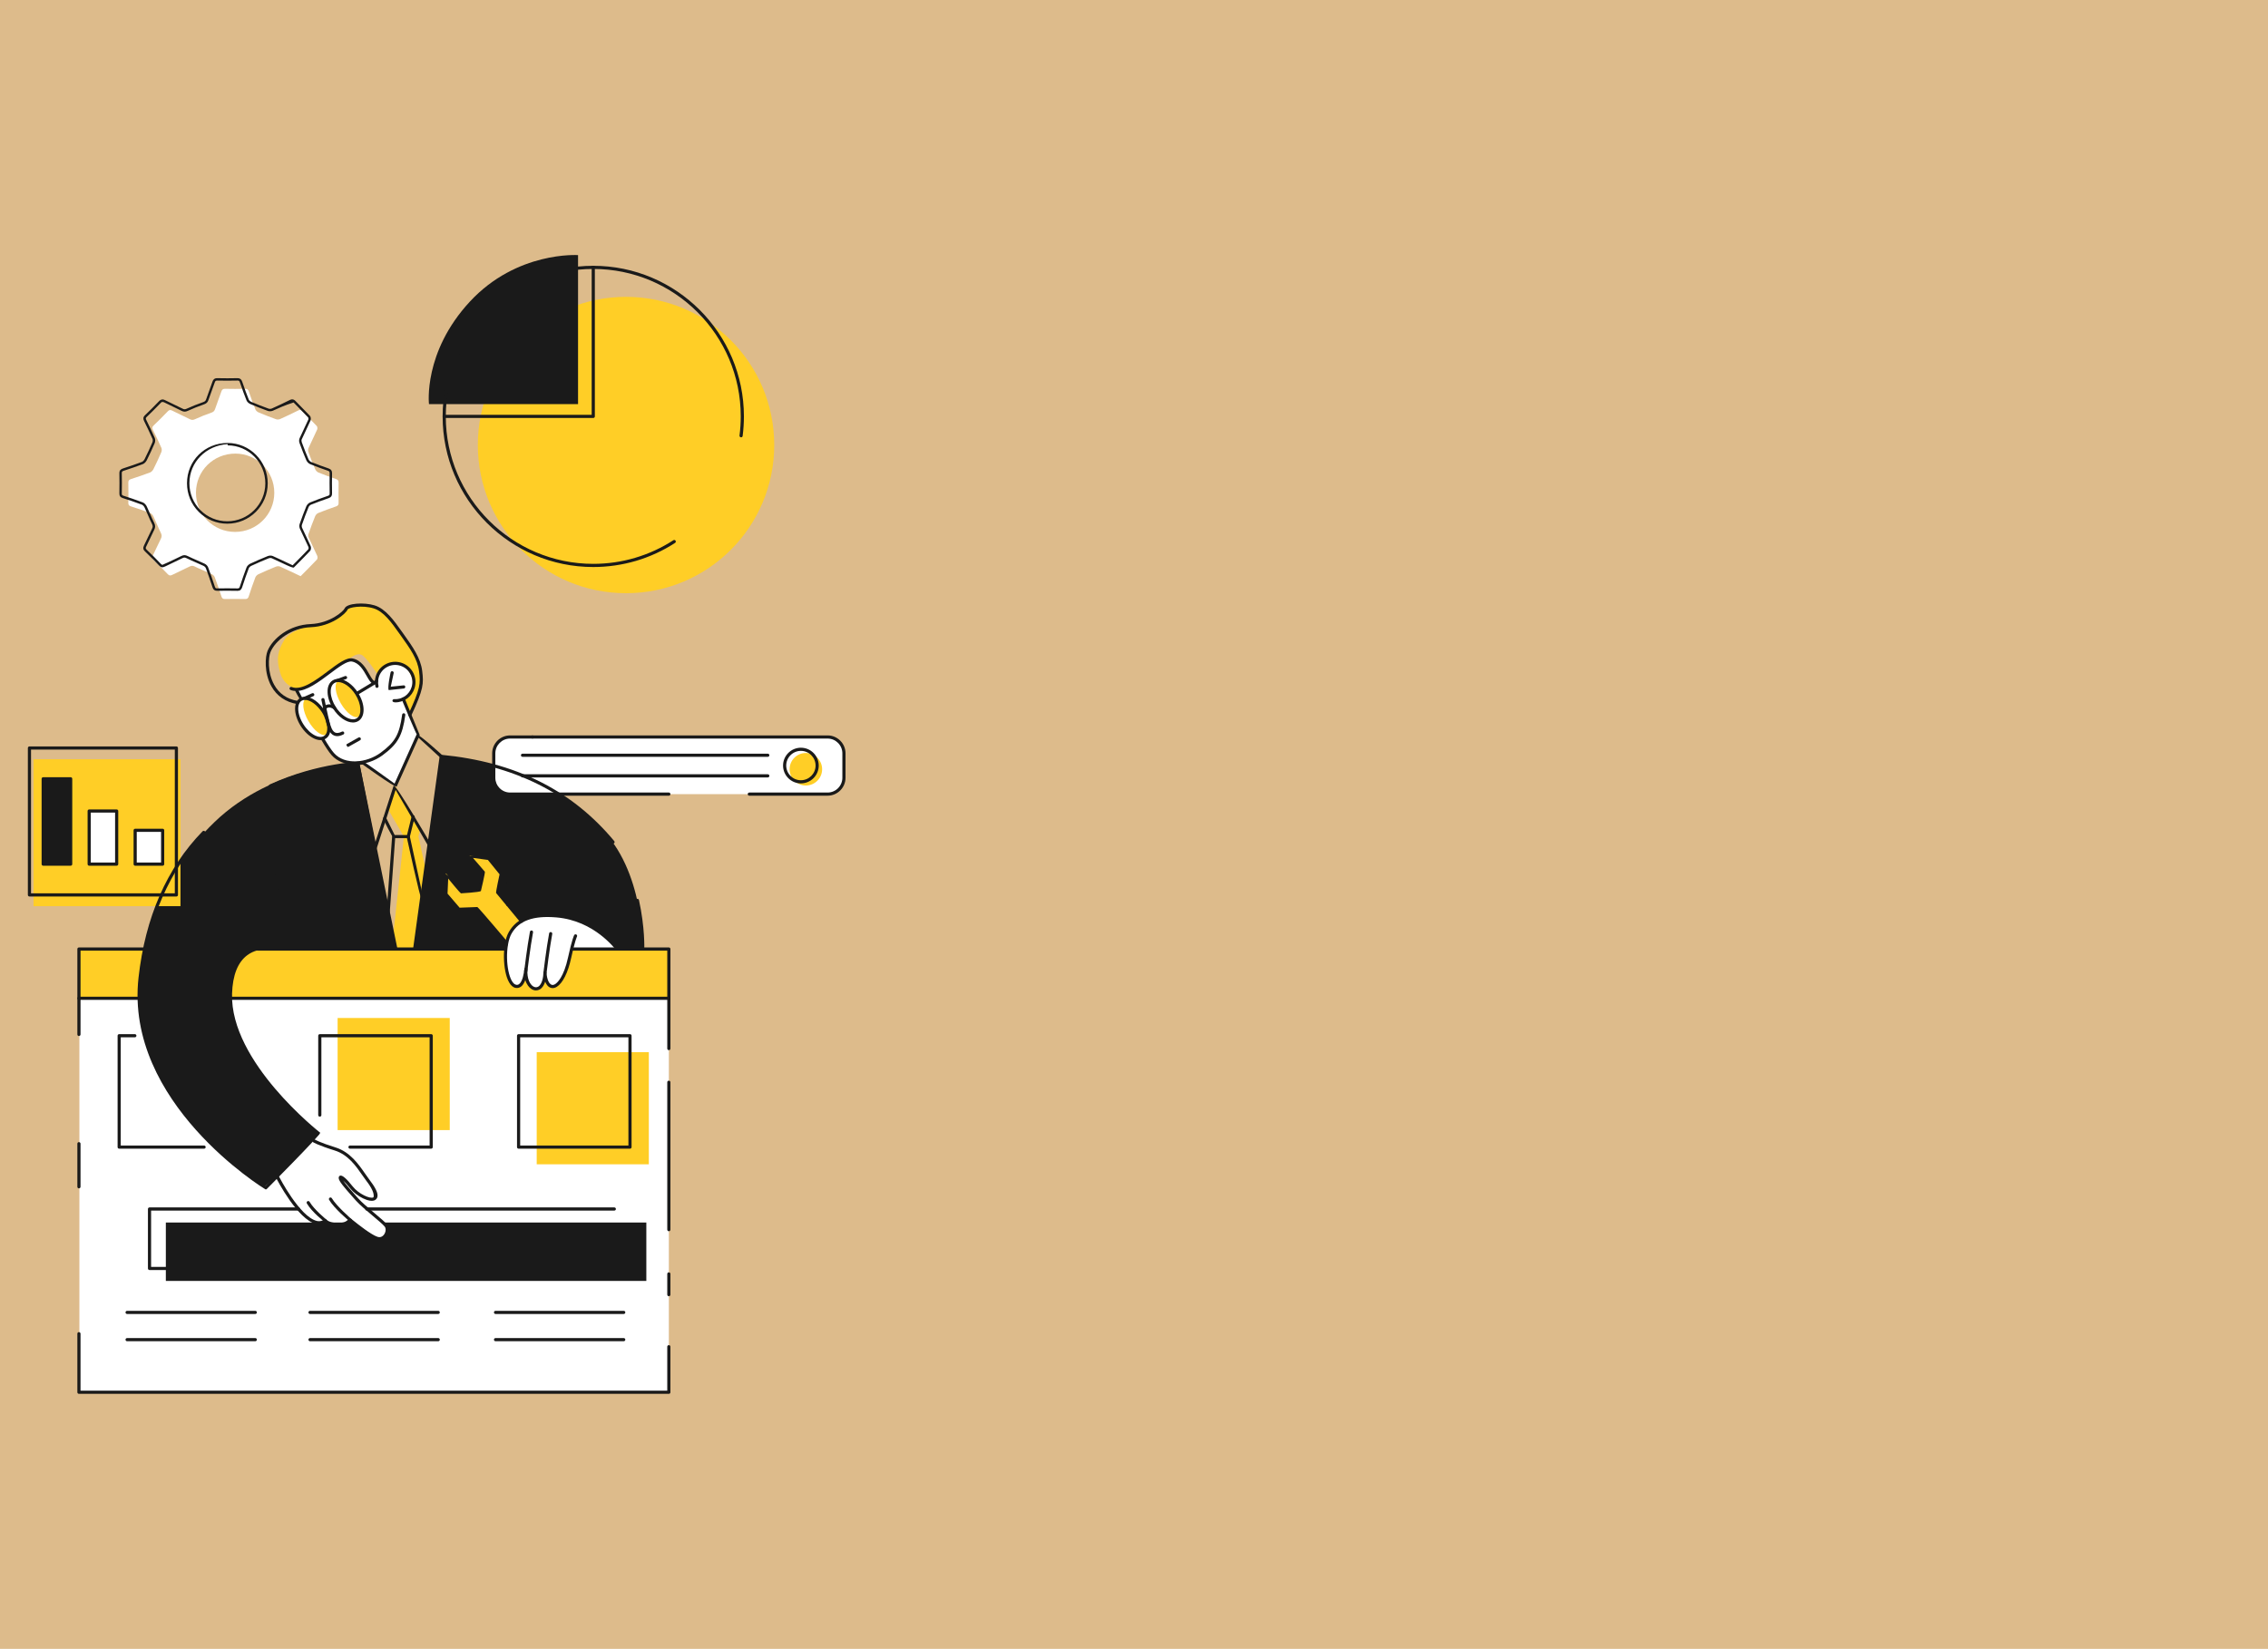 <?xml version="1.0" encoding="utf-8"?>
<!-- Generator: Adobe Illustrator 16.0.0, SVG Export Plug-In . SVG Version: 6.00 Build 0)  -->
<!DOCTYPE svg PUBLIC "-//W3C//DTD SVG 1.1//EN" "http://www.w3.org/Graphics/SVG/1.1/DTD/svg11.dtd">
<svg version="1.1" id="Calque_1" xmlns="http://www.w3.org/2000/svg" xmlns:xlink="http://www.w3.org/1999/xlink" x="0px" y="0px"
	 width="700px" height="509px" viewBox="0 0 700 509" enable-background="new 0 0 700 509" xml:space="preserve">
<rect x="-59.609" y="-43.208" fill="#DDBB8B" width="820.219" height="596.417"/>
<g>
	<rect x="24.504" y="307.628" fill="#FFFFFF" width="181.93" height="122.16"/>
	<rect x="51.186" y="377.386" fill="#1A1A1A" width="148.299" height="18.03"/>
	<rect x="24.366" y="292.962" fill="#FFCE26" width="182.067" height="15.202"/>
	<path fill="#FFCE26" d="M238.961,137.38c0,25.262-20.479,45.74-45.744,45.74c-25.261,0-45.741-20.478-45.741-45.74
		c0-25.264,20.48-45.745,45.741-45.745C218.481,91.635,238.961,112.116,238.961,137.38z"/>
	<path fill="#FFFFFF" d="M91.379,212.827l10.115,18.352c0,0,3.102,5.457,9.4,4.273l1.24-0.197l9.845,7.385l7.051-15.43
		l-4.569-11.444c0,0,4.727-2.193,2.965-7.124c-1.761-4.928-6.761-4.161-8.084-3.225c-1.327,0.937-2.828,2.146-3.14,5.134h-1.081
		c0,0-2.242-3.708-3.182-4.693c-0.939-0.985-2.775-2.536-4.048-2.114c-1.271,0.421-6.797,4.317-8.719,5.673
		C97.253,210.771,93.188,213.354,91.379,212.827z"/>
	<path fill="#FFFFFF" d="M96.445,352.174l-10.762,11.254c0,0,4.29,6.589,6.999,9.782c2.706,3.196,3.801,4.026,6.347,3.613
		c2.545-0.417,9.15-0.108,9.15-0.108l8.157,5.544c0,0,1.846,0.211,2.817-1.253c0.974-1.464,0.121-2.558-0.412-3.077
		c-0.535-0.521-9.035-7.877-9.035-7.877l-4.576-5.929c-0.107-0.598,1.777,0.602,1.777,0.602s3.164,4.736,6.371,5.202
		c3.205,0.466,2.843-1.363,2.44-2.168c-0.402-0.802-4.158-6.692-6.863-9.569c-2.707-2.882-5.409-3.501-5.409-3.501L96.445,352.174z"
		/>
	<path fill="#1A1A1A" d="M110.895,235.452c0,0-26.236,0.553-44.643,18.276c-18.404,17.727-21.103,36.677-23.013,48.127
		c-1.912,11.452,2.592,26.29,8.533,34.692c5.947,8.398,14.2,19.555,29.69,29.809c0.535,0.336,17.079-16.293,17.079-16.293
		s-16.364-13.429-21.699-24.305c-5.335-10.874-6.177-13.713-5.548-22.127c0.634-8.411,6.622-11.592,10.724-11.132l4.104,0.364
		h112.243c0,0,0.579-24.354-13.298-37.495c-13.877-13.148-28.801-20.521-48.888-21.879l-8.185,59.375h-5.836L110.895,235.452z"/>
	<path fill="#FFCE26" d="M102.066,207.231c4.259-3.346,3.69-3.152,4.929-3.559c1.241-0.409,3.355-2.688,5.09-1.212
		c1.733,1.477,4.62,5.995,4.62,5.995s0.587-1.701,2.637-3.04c2.05-1.34,4.174-1.414,6.029,0.674
		c1.859,2.086,2.736,5.548,1.658,6.938c-1.081,1.395-2.427,2.948-2.427,2.948l1.753,4.529c0,0,3.905-6.886,3.433-12.241
		c-0.29-3.281-1.038-5.755-5.835-12.311c-4.799-6.554-6.392-8.121-8.914-8.792s-6.442-0.496-7.336,0.169
		c-0.892,0.668-1.439,1.804-3.986,3.423c-2.442,1.552-2.862,1.972-5.988,2.167c-3.126,0.191-8.507,1.963-10.138,4.865
		c-1.633,2.901-2.589,5.398-0.983,10.316c1.185,3.627,4.953,4.722,4.953,4.722S96.597,211.531,102.066,207.231z"/>
	<path fill="#1A1A1A" d="M132.403,124.756h46.007V78.75c0,0-18.889-1.284-33.387,14.354
		C130.528,108.742,132.403,124.756,132.403,124.756z"/>
	<path fill="#FFFFFF" d="M255.481,245.142h-97.706c-2.747,0-4.995-2.247-4.995-4.993v-7.651c0-2.747,2.248-4.995,4.995-4.995h97.706
		c2.749,0,4.995,2.249,4.995,4.995v7.651C260.477,242.896,258.23,245.142,255.481,245.142z"/>
	<path fill="#FFFFFF" d="M190.103,292.621c0,0-6.285-8.243-15.283-9.462c-8.997-1.219-13.716,0.229-15.874,2.807
		c-2.162,2.584-2.9,5.064-2.868,11.112c0.029,6.043,2.13,7.171,3.141,7.396c1.014,0.229,2.709-0.732,2.822-3.388
		c0,0,1.238,4.1,3.329,4.166c2.09,0.071,2.833-4.504,2.833-4.504s0.669,3.673,2.307,3.785c1.639,0.112,3.618-2.711,4.236-5.649
		c0.622-2.938,1.699-6.021,1.699-6.021L190.103,292.621z"/>
	<path fill="#FFCE26" d="M160.968,284.378l-7.52-9.242l1.115-5.558l-3.876-4.689l-5.76-0.726l4.183,4.978l-1.265,5.837l-5.597,0.314
		l-4.613-5.714v6.346l4.062,4.732l5.52-0.394l9.01,10.748c0,0,0.376-2.547,1.716-4.281
		C159.283,284.993,160.968,284.378,160.968,284.378z"/>
	<rect x="165.649" y="324.804" fill="#FFCE26" width="34.607" height="34.61"/>
	<rect x="104.203" y="314.249" fill="#FFCE26" width="34.609" height="34.607"/>
	
		<ellipse transform="matrix(0.866 -0.5 0.5 0.866 -97.996 78.039)" fill="#FFFFFF" cx="96.599" cy="221.851" rx="3.916" ry="7.026"/>
	<path fill="#FFCE26" d="M99.963,219.848c1.758,3.042,2.115,6.128,0.797,6.889c-1.317,0.76-3.811-1.092-5.566-4.138
		c-1.76-3.042-2.116-6.127-0.799-6.888S98.205,216.802,99.963,219.848z"/>
	<path fill="#FFCE26" d="M109.944,214.343c1.758,3.045,2.115,6.131,0.799,6.89c-1.317,0.762-3.811-1.09-5.57-4.136
		c-1.756-3.045-2.113-6.127-0.796-6.888C105.694,209.446,108.188,211.299,109.944,214.343z"/>
	<circle fill="#FFCE26" cx="248.724" cy="237.463" r="5.019"/>
	<polygon fill="#FFCE26" points="121.979,242.639 119.705,249.667 124.665,258.269 121.348,288.899 122.16,292.863 127.996,292.863 
		131.482,268.925 129.159,258.269 129.835,255.55 	"/>
	<g>
		<g>
			<path fill="#1A1A1A" d="M190.283,293.352c-0.465-0.3-6.704-9.146-18.579-10.152c-7.113-0.596-11.515,0.982-13.816,4.993
				c-0.474,0.824-0.85,1.989-1.091,3.371c-0.044,0.265-0.29,0.436-0.563,0.398c-0.265-0.048-0.442-0.301-0.397-0.565
				c0.263-1.515,0.669-2.757,1.206-3.689c2.515-4.378,7.2-6.117,14.743-5.48c12.348,1.045,18.833,10.266,18.898,10.362
				c0.151,0.221,0.098,0.524-0.127,0.678C190.475,293.324,190.377,293.352,190.283,293.352z"/>
		</g>
		<g>
			<path fill="#1A1A1A" d="M165.435,305.743c-0.468,0-0.943-0.145-1.39-0.423c-0.752-0.473-1.501-1.398-1.918-2.797
				c-0.288,0.804-0.699,1.557-1.276,2.011c-0.508,0.396-1.087,0.537-1.721,0.421c-3.171-0.585-4.168-8.504-3.294-13.559
				c0.045-0.263,0.28-0.439,0.565-0.396c0.263,0.045,0.442,0.298,0.396,0.563c-0.938,5.421,0.398,12.044,2.511,12.432
				c0.356,0.067,0.659-0.006,0.94-0.23c1.05-0.819,1.464-3.35,1.558-4.475c0.034-0.466,0.279-0.684,0.534-0.647
				c0.268,0.018,0.47,0.248,0.454,0.514c-0.201,3.033,0.82,4.74,1.769,5.336c0.529,0.33,1.08,0.361,1.558,0.083
				c1.308-0.764,1.594-3.331,1.594-4.255c0-0.268,0.213-0.482,0.48-0.488c0.272,0,0.486,0.21,0.496,0.472
				c0.031,0.928,0.394,3.402,1.686,3.722c0.269,0.067,0.611-0.016,0.976-0.241c0.592-0.37,2.637-2.06,3.976-8.243
				c1.194-5.52,1.855-6.818,1.884-6.869c0.125-0.239,0.422-0.329,0.66-0.204c0.235,0.122,0.33,0.417,0.207,0.655
				c-0.008,0.009-0.647,1.313-1.797,6.625c-0.974,4.492-2.581,7.725-4.416,8.864c-0.592,0.369-1.188,0.497-1.727,0.36
				c-0.943-0.234-1.519-1.046-1.873-1.929c-0.295,0.938-0.798,1.874-1.652,2.372C166.241,305.634,165.841,305.743,165.435,305.743z"
				/>
		</g>
		<g>
			<path fill="#1A1A1A" d="M168.202,300.806c-0.325-0.035-0.517-0.274-0.485-0.543c0.009-0.077,0.903-7.511,1.766-12.141
				c0.05-0.264,0.296-0.441,0.569-0.391c0.267,0.05,0.44,0.304,0.392,0.569c-0.855,4.599-1.748,12.003-1.756,12.076
				C168.656,300.626,168.446,300.806,168.202,300.806z"/>
		</g>
		<g>
			<path fill="#1A1A1A" d="M162.276,300.312c-0.325-0.037-0.516-0.277-0.484-0.546c0.009-0.075,0.903-7.513,1.766-12.139
				c0.048-0.266,0.311-0.441,0.569-0.391c0.265,0.048,0.44,0.304,0.389,0.569c-0.854,4.596-1.746,12.002-1.754,12.076
				C162.73,300.13,162.52,300.312,162.276,300.312z"/>
		</g>
	</g>
	<g>
		<path fill="#1A1A1A" d="M98.93,228.47c-0.622,0-1.288-0.161-1.98-0.484c-1.495-0.693-2.998-2.098-4.121-3.854
			c-1.121-1.759-1.762-3.721-1.756-5.381c0.002-0.947,0.209-1.745,0.609-2.366c0.225-0.355,0.516-0.646,0.859-0.865
			c0.459-0.295,0.994-0.446,1.592-0.446c2.021,0,4.415,1.703,6.097,4.336c1.054,1.653,1.395,3.289,1.695,4.732
			c0.047,0.23,0.041,1.148,0.041,1.148c-0.083,1.282-0.557,2.171-1.443,2.738C100.059,228.322,99.523,228.47,98.93,228.47z
			 M94.133,216.051c-0.407,0-0.767,0.098-1.067,0.29c-0.224,0.144-0.412,0.334-0.562,0.569c-0.297,0.461-0.452,1.097-0.456,1.845
			c-0.006,1.48,0.579,3.247,1.606,4.852c1.023,1.604,2.373,2.876,3.707,3.495c1.037,0.479,1.975,0.521,2.637,0.103
			c0.616-0.392,0.931-1.013,0.994-1.955l0.013-0.787c-0.333-1.547-0.641-3.024-1.599-4.524
			C97.923,217.614,95.804,216.051,94.133,216.051z"/>
	</g>
	<g>
		<path fill="#1A1A1A" d="M108.938,223.029c-2.068,0-4.476-1.678-6.132-4.277c-1.043-1.631-1.649-3.414-1.706-5.015
			c-0.063-1.7,0.492-3.009,1.564-3.691c0.492-0.316,1.064-0.477,1.702-0.477c2.066,0,4.474,1.679,6.133,4.276
			c2.237,3.509,2.301,7.334,0.145,8.71C110.147,222.87,109.575,223.029,108.938,223.029z M104.366,210.547
			c-0.446,0-0.844,0.105-1.178,0.319c-0.769,0.489-1.163,1.497-1.113,2.833c0.054,1.432,0.604,3.039,1.555,4.531
			c1.458,2.286,3.593,3.824,5.308,3.824c0.45,0,0.846-0.109,1.181-0.323c1.639-1.045,1.438-4.416-0.442-7.362
			C108.216,212.082,106.081,210.547,104.366,210.547z"/>
	</g>
	<g>
		<path fill="#1A1A1A" d="M100.164,220.741c-0.693-0.999-0.822-2.305,0.167-2.941c1.527-0.99,3.121,0.257,3.191,0.31
			c0.209,0.167,0.245,0.473,0.08,0.684c-0.17,0.208-0.475,0.247-0.689,0.081c-0.045-0.034-1.123-0.859-2.052-0.256
			c-0.594,0.38-0.241,1.464-0.237,1.475c0.088,0.255-0.047,0.533-0.3,0.622C100.27,220.733,100.216,220.741,100.164,220.741z"/>
	</g>
	<g>
		<path fill="#1A1A1A" d="M110.088,214.595c-0.56-0.467-0.484-0.768-0.251-0.905l5.909-3.559c0.229-0.134,0.533-0.063,0.671,0.17
			c0.139,0.229,0.063,0.529-0.168,0.668l-5.912,3.559C110.259,214.573,110.174,214.595,110.088,214.595z"/>
	</g>
	<g>
		<path fill="#1A1A1A" d="M104.08,227.244c-0.366,0-0.707-0.07-1.021-0.211c-1.405-0.626-1.895-2.43-2.25-3.747
			c-0.518-1.906-1.567-6.996-1.612-7.21c-0.056-0.266,0.116-0.522,0.379-0.579c0.267-0.058,0.523,0.119,0.577,0.38
			c0.012,0.054,1.085,5.277,1.585,7.106c0.317,1.175,0.738,2.719,1.72,3.158c0.523,0.238,1.229,0.137,2.082-0.291
			c0.239-0.122,0.535-0.026,0.655,0.218c0.121,0.239,0.023,0.533-0.218,0.653C105.288,227.067,104.653,227.244,104.08,227.244z"/>
	</g>
	<g>
		<path fill="#1A1A1A" d="M156.011,293.451H79.427c-0.271,0-0.488-0.221-0.488-0.489s0.217-0.489,0.488-0.489h76.584
			c0.271,0,0.487,0.221,0.487,0.489S156.281,293.451,156.011,293.451z"/>
	</g>
	<g>
		<path fill="#1A1A1A" d="M24.366,319.814c-0.271,0-0.487-0.219-0.487-0.489v-26.363c0-0.269,0.217-0.489,0.487-0.489h20.262
			c0.27,0,0.489,0.221,0.489,0.489s-0.22,0.489-0.489,0.489H24.854v25.874C24.854,319.596,24.635,319.814,24.366,319.814z"/>
	</g>
	<g>
		<path fill="#1A1A1A" d="M24.366,366.845c-0.271,0-0.487-0.22-0.487-0.489v-13.301c0-0.27,0.217-0.487,0.487-0.487
			c0.269,0,0.487,0.218,0.487,0.487v13.301C24.854,366.625,24.635,366.845,24.366,366.845z"/>
	</g>
	<g>
		<path fill="#1A1A1A" d="M206.434,430.276H24.366c-0.271,0-0.487-0.22-0.487-0.488v-18.077c0-0.271,0.217-0.49,0.487-0.49
			c0.269,0,0.487,0.22,0.487,0.49v17.588h181.093v-13.572c0-0.27,0.218-0.487,0.487-0.487s0.488,0.218,0.488,0.487v14.062
			C206.922,430.057,206.703,430.276,206.434,430.276z"/>
	</g>
	<g>
		<path fill="#1A1A1A" d="M206.434,400.142c-0.27,0-0.487-0.219-0.487-0.489v-6.4c0-0.271,0.218-0.489,0.487-0.489
			s0.488,0.219,0.488,0.489v6.4C206.922,399.923,206.703,400.142,206.434,400.142z"/>
	</g>
	<g>
		<path fill="#1A1A1A" d="M206.434,380.075c-0.27,0-0.487-0.219-0.487-0.489v-45.499c0-0.27,0.218-0.488,0.487-0.488
			s0.488,0.219,0.488,0.488v45.499C206.922,379.856,206.703,380.075,206.434,380.075z"/>
	</g>
	<g>
		<path fill="#1A1A1A" d="M206.434,324.176c-0.27,0-0.487-0.218-0.487-0.489v-30.235h-29.244c-0.271,0-0.487-0.221-0.487-0.489
			s0.217-0.489,0.487-0.489h29.731c0.27,0,0.488,0.221,0.488,0.489v30.725C206.922,323.958,206.703,324.176,206.434,324.176z"/>
	</g>
	<g>
		<path fill="#1A1A1A" d="M183.109,175.037c-25.637,0-46.497-20.858-46.497-46.495c0-25.637,20.86-46.493,46.497-46.493
			c0.27,0,0.486,0.218,0.486,0.486c0,0.271-0.217,0.489-0.486,0.489c-25.1,0-45.521,20.42-45.521,45.518
			c0,25.1,20.421,45.518,45.521,45.518c8.812,0,17.363-2.521,24.722-7.291c0.226-0.149,0.527-0.084,0.675,0.144
			c0.147,0.226,0.083,0.529-0.145,0.675C200.844,172.461,192.11,175.037,183.109,175.037z"/>
	</g>
	<g>
		<path fill="#1A1A1A" d="M228.731,135.004c-0.329-0.039-0.519-0.283-0.483-0.55c0.253-1.941,0.381-3.929,0.381-5.912
			c0-25.098-20.421-45.518-45.52-45.518c-0.271,0-0.487-0.218-0.487-0.489c0-0.269,0.217-0.486,0.487-0.486
			c25.638,0,46.494,20.856,46.494,46.493c0,2.024-0.129,4.054-0.39,6.037C229.184,134.825,228.973,135.004,228.731,135.004z"/>
	</g>
	<g>
		<path fill="#1A1A1A" d="M183.109,129.031h-46.008c-0.27,0-0.489-0.218-0.489-0.489c0-0.269,0.22-0.486,0.489-0.486h45.521V82.535
			c0-0.269,0.217-0.486,0.487-0.486c0.27,0,0.486,0.218,0.486,0.486v46.007C183.596,128.813,183.379,129.031,183.109,129.031z"/>
	</g>
	<g>
		<path fill="#1A1A1A" d="M206.434,308.653H71.163c-0.268,0-0.485-0.221-0.485-0.489c0-0.27,0.218-0.489,0.485-0.489h135.271
			c0.27,0,0.488,0.22,0.488,0.489C206.922,308.433,206.703,308.653,206.434,308.653z"/>
	</g>
	<g>
		<path fill="#1A1A1A" d="M42.67,308.653H24.366c-0.271,0-0.487-0.221-0.487-0.489c0-0.27,0.217-0.489,0.487-0.489H42.67
			c0.271,0,0.487,0.22,0.487,0.489C43.157,308.433,42.941,308.653,42.67,308.653z"/>
	</g>
	<g>
		<rect x="10.35" y="234.374" fill="#FFCE26" width="45.354" height="45.356"/>
		<rect x="13.329" y="240.107" fill="#1A1A1A" width="8.543" height="26.649"/>
		<rect x="27.495" y="250.306" fill="#FFFFFF" width="8.541" height="16.451"/>
		<rect x="41.515" y="256.116" fill="#FFFFFF" width="8.542" height="10.641"/>
		<g>
			<g>
				<path fill="#1A1A1A" d="M54.443,276.747H9.088c-0.27,0-0.486-0.22-0.486-0.487v-45.354c0-0.269,0.217-0.488,0.486-0.488h45.355
					c0.27,0,0.487,0.219,0.487,0.488v45.354C54.931,276.527,54.713,276.747,54.443,276.747z M9.575,275.771h44.38v-44.376H9.575
					V275.771z"/>
			</g>
			<g>
				<path fill="#1A1A1A" d="M21.813,267.245h-8.484c-0.268,0-0.487-0.22-0.487-0.488v-26.348c0-0.27,0.22-0.488,0.487-0.488h8.484
					c0.271,0,0.488,0.218,0.488,0.488v26.348C22.302,267.025,22.085,267.245,21.813,267.245z M13.817,266.268h7.509v-25.371h-7.509
					V266.268z"/>
			</g>
			<g>
				<path fill="#1A1A1A" d="M36.01,267.245h-8.486c-0.269,0-0.487-0.22-0.487-0.488v-16.396c0-0.271,0.219-0.489,0.487-0.489h8.486
					c0.268,0,0.486,0.219,0.486,0.489v16.396C36.496,267.025,36.277,267.245,36.01,267.245z M28.014,266.268h7.507v-15.42h-7.507
					V266.268z"/>
			</g>
			<g>
				<path fill="#1A1A1A" d="M50.2,267.245h-8.484c-0.269,0-0.485-0.22-0.485-0.488v-10.442c0-0.271,0.217-0.487,0.485-0.487H50.2
					c0.271,0,0.487,0.217,0.487,0.487v10.442C50.688,267.025,50.471,267.245,50.2,267.245z M42.206,266.268h7.507v-9.464h-7.507
					V266.268z"/>
			</g>
		</g>
	</g>
	<g>
		<path fill="#1A1A1A" d="M109.455,235.995c-2.747,0-5.354-0.879-7.119-2.898c-0.815-0.929-1.829-2.441-3.191-4.753
			c-0.137-0.23-0.058-0.531,0.173-0.668c0.229-0.135,0.53-0.063,0.668,0.172c1.312,2.229,2.322,3.734,3.085,4.604
			c3.351,3.834,10.147,3.059,14.39-0.071c4.509-3.322,5.815-5.635,6.661-11.788c0.036-0.266,0.276-0.44,0.549-0.416
			c0.268,0.035,0.452,0.281,0.418,0.55c-0.879,6.404-2.328,8.962-7.047,12.441C115.639,234.94,112.464,235.995,109.455,235.995z"/>
	</g>
	<g>
		<path fill="#1A1A1A" d="M92.892,216.208c-0.434-0.265-1.724-2.798-1.724-2.798c-0.123-0.241-0.026-0.534,0.213-0.657
			c0.245-0.118,0.533-0.025,0.655,0.213l1.29,2.531c0.121,0.243,0.028,0.537-0.213,0.658
			C93.039,216.191,92.965,216.208,92.892,216.208z"/>
	</g>
	<g>
		<path fill="#1A1A1A" d="M126.483,221.194c-0.451-0.16-0.554-0.449-0.442-0.694c3.728-8.015,3.762-9.47,3.296-13.285
			c-0.452-3.742-2.819-7.063-5.324-10.578l-0.746-1.05c-2.488-3.508-4.84-6.82-7.946-7.781c-3.509-1.089-7.759-0.299-8.039,0.374
			c-0.514,1.223-4.91,5.179-11.369,5.437c-6.099,0.244-10.951,4.134-12.428,7.671c-0.646,1.55-0.992,6.25,1.132,10.09
			c1.525,2.759,3.964,4.44,7.249,4.992c0.267,0.044,0.443,0.295,0.399,0.561c-0.045,0.267-0.293,0.453-0.562,0.4
			c-3.541-0.596-6.288-2.489-7.94-5.48c-2.312-4.177-1.907-9.185-1.179-10.938c1.631-3.91,6.717-8.006,13.286-8.27
			c5.948-0.237,10.125-3.917,10.509-4.839c0.681-1.618,6-1.93,9.231-0.933c3.422,1.062,5.981,4.665,8.452,8.151l0.745,1.049
			c2.467,3.461,5.015,7.039,5.499,11.029c0.479,3.942,0.447,5.581-3.381,13.814C126.843,221.092,126.665,221.194,126.483,221.194z"
			/>
	</g>
	<g>
		<path fill="#1A1A1A" d="M91.444,213.313c-0.61,0-1.2-0.099-1.768-0.316c-0.251-0.099-0.378-0.38-0.277-0.633
			c0.095-0.253,0.375-0.376,0.63-0.278c3.074,1.186,7.392-2.047,11.195-4.902c3.053-2.296,5.681-4.284,7.561-3.928
			c2.727,0.5,4.164,3.045,5.219,4.903c0.314,0.56,0.613,1.089,0.891,1.458c0.455,0.607,0.686,0.623,0.708,0.623
			c0.242-0.425,0.523-0.55,0.772-0.457c0.249,0.096,0.376,0.367,0.285,0.62c-0.026,0.07-0.276,0.709-0.915,0.805
			c-0.529,0.071-1.068-0.251-1.632-1.006c-0.314-0.42-0.629-0.975-0.961-1.561c-1.012-1.787-2.266-4.007-4.542-4.428
			c-1.469-0.249-4.052,1.686-6.8,3.75C98.438,210.495,94.684,213.313,91.444,213.313z"/>
	</g>
	<g>
		<path fill="#1A1A1A" d="M129.03,227.42c-0.452-0.301-5.021-11.47-5.021-11.47c-0.104-0.249,0.016-0.535,0.266-0.636
			c0.246-0.102,0.536,0.017,0.636,0.266l4.571,11.168c0.103,0.25-0.018,0.534-0.267,0.637
			C129.154,227.411,129.09,227.42,129.03,227.42z"/>
	</g>
	<g>
		<path fill="#1A1A1A" d="M81.998,367.18c-0.685-0.334-43.541-26.78-39.245-65.38c2.074-18.641,8.729-33.844,19.776-45.191
			c0.188-0.192,0.498-0.197,0.69-0.008c0.191,0.187,0.197,0.497,0.009,0.689c-10.894,11.186-17.457,26.197-19.504,44.619
			c-4.035,36.216,34.256,61.648,38.202,64.161l15.887-15.966c-3.556-2.879-27.776-23.26-27.166-43.37
			c0.182-6.058,1.915-10.328,5.146-12.695c4.361-3.193,9.794-1.712,10.021-1.646c0.26,0.074,0.409,0.343,0.336,0.604
			c-0.071,0.255-0.336,0.409-0.601,0.335c-0.051-0.016-5.218-1.419-9.188,1.499c-2.971,2.18-4.565,6.194-4.742,11.931
			c-0.64,21.096,26.942,42.697,27.223,42.915c0.046,0.729-16.501,17.359-16.501,17.359C82.248,367.13,82.125,367.18,81.998,367.18z"
			/>
	</g>
	<g>
		<path fill="#1A1A1A" d="M83.406,243.122c-0.556-0.531-0.448-0.818-0.203-0.933c15.078-6.914,28.792-7.145,28.93-7.146
			c0.27,0,0.489,0.214,0.491,0.483c0.003,0.269-0.212,0.491-0.483,0.492c-0.133,0.003-13.65,0.236-28.531,7.06
			C83.543,243.107,83.474,243.122,83.406,243.122z"/>
	</g>
	<g>
		<path fill="#1A1A1A" d="M198.366,293.352c-0.289-0.011-0.498-0.238-0.488-0.507c0.004-0.063,0.226-6.462-1.622-14.791
			c-0.058-0.263,0.107-0.524,0.369-0.582c0.27-0.063,0.524,0.108,0.582,0.368c1.876,8.46,1.649,14.978,1.648,15.043
			C198.844,293.145,198.625,293.352,198.366,293.352z"/>
	</g>
	<g>
		<path fill="#1A1A1A" d="M189.208,260.436c-13.281-15.697-30.521-24.296-53.075-26.461c-0.269-0.026-0.464-0.266-0.438-0.533
			c0.026-0.267,0.241-0.465,0.532-0.439c22.824,2.189,40.277,10.902,53.355,26.633c0.174,0.206,0.143,0.515-0.063,0.687
			C189.428,260.397,189.315,260.436,189.208,260.436z"/>
	</g>
	<g>
		<path fill="#1A1A1A" d="M191.337,392.055H46.144c-0.268,0-0.485-0.22-0.485-0.487V373.21c0-0.269,0.218-0.485,0.485-0.485H92.13
			c0.269,0,0.489,0.217,0.489,0.485c0,0.272-0.221,0.489-0.489,0.489H46.633v17.379h144.704c0.269,0,0.488,0.219,0.488,0.489
			C191.825,391.835,191.605,392.055,191.337,392.055z"/>
	</g>
	<g>
		<path fill="#1A1A1A" d="M194.442,391.327c-0.27,0-0.488-0.22-0.488-0.489v-8.873c0-0.271,0.219-0.489,0.488-0.489
			c0.269,0,0.489,0.219,0.489,0.489v8.873C194.932,391.107,194.711,391.327,194.442,391.327z"/>
	</g>
	<g>
		<path fill="#1A1A1A" d="M189.605,373.699h-76.404c-0.271,0-0.487-0.217-0.487-0.489c0-0.269,0.217-0.485,0.487-0.485h76.404
			c0.271,0,0.487,0.217,0.487,0.485C190.093,373.482,189.877,373.699,189.605,373.699z"/>
	</g>
	<g>
		<path fill="#1A1A1A" d="M121.993,216.817c-0.685-0.032-0.889-0.264-0.87-0.534c0.018-0.267,0.269-0.483,0.519-0.455
			c2.479,0.156,4.684-1.383,5.397-3.747c0.41-1.354,0.267-2.785-0.4-4.03c-0.67-1.244-1.781-2.153-3.131-2.561
			c-1.354-0.409-2.785-0.271-4.027,0.401c-1.244,0.667-2.154,1.778-2.563,3.131c-0.268,0.885-0.3,1.825-0.091,2.718
			c0.062,0.262-0.104,0.526-0.365,0.588c-0.282,0.048-0.527-0.105-0.587-0.364c-0.247-1.06-0.21-2.174,0.107-3.223
			c0.482-1.602,1.561-2.919,3.037-3.709c1.478-0.79,3.171-0.959,4.769-0.478c3.308,0.999,5.185,4.501,4.187,7.809
			C127.167,215.033,124.744,216.817,121.993,216.817z"/>
	</g>
	<g>
		<path fill="#1A1A1A" d="M119.988,213.028c-0.479-0.591,0.563-5.443,0.563-5.443c0.057-0.264,0.313-0.443,0.579-0.375
			c0.263,0.056,0.432,0.316,0.374,0.579l-0.897,4.195l3.944-0.416c0.286-0.048,0.509,0.167,0.537,0.431
			c0.029,0.269-0.168,0.51-0.433,0.538l-4.615,0.489C120.021,213.028,120.006,213.028,119.988,213.028z"/>
	</g>
	<g>
		<path fill="#1A1A1A" d="M127.979,293.451c-0.333-0.044-0.518-0.287-0.48-0.555l8.162-59.221l-6.462-5.927l-6.775,15.089
			c-0.731,0.196-10.435-6.812-10.435-6.812l-0.97,0.049l11.618,56.69c0.056,0.265-0.115,0.525-0.379,0.578
			c-0.271,0.059-0.522-0.117-0.575-0.381l-11.734-57.25c0.455-0.586,2.163-0.67,2.163-0.67c0.31,0.092,9.667,6.848,9.667,6.848
			l6.806-15.157c0.773-0.161,7.923,6.394,7.923,6.394c0.157,0.427-8.045,59.902-8.045,59.902
			C128.431,293.272,128.221,293.451,127.979,293.451z"/>
	</g>
	<g>
		<path fill="#1A1A1A" d="M115.79,262.262c-0.408-0.105-0.55-0.38-0.466-0.637l6.191-19.137
			c0.887-0.094,11.343,17.916,11.343,17.916c0.133,0.234,0.054,0.534-0.179,0.669c-0.233,0.131-0.53,0.055-0.669-0.18l-9.904-17.064
			l-5.854,18.097C116.186,262.13,115.995,262.262,115.79,262.262z"/>
	</g>
	<g>
		<path fill="#1A1A1A" d="M117.104,382.876c-0.301,0-0.609-0.051-0.92-0.153c-1.923-0.64-5.152-3.111-7.756-5.193
			c-0.834,0.132-1.588,0.757-2.902,0.906c-2.982,0.332-4.541-0.517-5.154-0.982c-0.523,0.276-1.586,0.693-2.795,0.407
			c-5.754-1.392-12.062-13.689-12.328-14.211c-0.123-0.241-0.026-0.534,0.215-0.655c0.24-0.122,0.535-0.026,0.655,0.212
			c0.063,0.124,6.369,12.419,11.687,13.707c1.253,0.308,2.325-0.447,2.335-0.457c0.203-0.147,0.484-0.112,0.652,0.077
			c0.007,0.01,1.243,1.311,4.626,0.932c1.022-0.117,1.584-0.582,1.956-0.893c0.27-0.226,0.68-0.566,1.1-0.251
			c0.099,0.073,0.295,0.23,0.565,0.448c1.489,1.192,5.449,4.359,7.455,5.027c1.079,0.359,1.744-0.292,2.047-0.714
			c0.555-0.787,0.639-1.86,0.186-2.438c-0.508-0.653-2.075-1.974-3.737-3.373c-1.908-1.608-4.073-3.43-5.218-4.738l-1.023-1.158
			c-2.585-2.915-4.158-4.753-4.218-5.681c-0.036-0.535,0.28-0.716,0.418-0.769c0.669-0.247,1.988,0.881,3.945,3.372
			c1.742,2.219,5.382,3.91,6.372,3.314c0.489-1.581-1.572-4.278-2.251-5.166c-0.387-0.502-0.787-1.084-1.217-1.704
			c-1.95-2.807-4.374-6.301-8.495-7.59c-5.223-1.631-6.631-2.533-6.688-2.571c-0.226-0.147-0.287-0.449-0.142-0.675
			c0.146-0.228,0.451-0.288,0.676-0.143c0.039,0.025,1.452,0.9,6.446,2.459c4.44,1.388,7.078,5.188,9.003,7.965
			c0.422,0.605,0.815,1.173,1.192,1.668c2.104,2.753,2.914,4.406,2.709,5.528c-0.079,0.445-0.328,0.812-0.719,1.055
			c-1.624,1.017-5.823-1.202-7.655-3.538c-0.911-1.158-1.684-1.99-2.227-2.486c0.749,1.119,2.395,2.978,3.581,4.316l1.025,1.159
			c1.096,1.252,3.231,3.049,5.112,4.636c1.775,1.495,3.31,2.788,3.881,3.52c0.712,0.914,0.642,2.465-0.162,3.601
			C118.77,382.447,117.97,382.876,117.104,382.876z"/>
	</g>
	<g>
		<path fill="#1A1A1A" d="M194.442,354.594h-34.382c-0.27,0-0.488-0.22-0.488-0.487v-34.385c0-0.269,0.219-0.488,0.488-0.488h34.382
			c0.269,0,0.489,0.22,0.489,0.488v34.385C194.932,354.374,194.711,354.594,194.442,354.594z M160.548,353.616h33.406v-33.405
			h-33.406V353.616z"/>
	</g>
	<g>
		<path fill="#1A1A1A" d="M133.086,354.594H108.02c-0.27,0-0.485-0.22-0.485-0.487c0-0.271,0.216-0.49,0.485-0.49h24.578v-33.405
			H99.192v24.011c0,0.27-0.219,0.487-0.489,0.487s-0.486-0.218-0.486-0.487v-24.5c0-0.269,0.216-0.488,0.486-0.488h34.383
			c0.271,0,0.487,0.22,0.487,0.488v34.385C133.573,354.374,133.357,354.594,133.086,354.594z"/>
	</g>
	<g>
		<path fill="#1A1A1A" d="M62.989,354.594H36.783c-0.273,0-0.488-0.22-0.488-0.487v-34.385c0-0.269,0.215-0.488,0.488-0.488h4.833
			c0.272,0,0.488,0.22,0.488,0.488c0,0.271-0.216,0.489-0.488,0.489h-4.348v33.405h25.721c0.269,0,0.489,0.22,0.489,0.49
			C63.479,354.374,63.258,354.594,62.989,354.594z"/>
	</g>
	<g>
		<path fill="#1A1A1A" d="M156.227,291.497c-0.373-0.171-9.093-10.521-9.093-10.521l-5.471,0.202
			c-0.388-0.17-4.396-4.838-4.396-4.838c-0.117-0.339,0.144-6.472,0.144-6.472c0.869-0.284,5.074,4.911,5.074,4.911l5.076-0.291
			l1.189-4.944l-4.362-5.063c0.436-0.803,6.518,0.032,6.518,0.032c0.313,0.174,4.192,4.949,4.192,4.949
			c0.097,0.413-1.077,5.759-1.077,5.759l7.322,8.847c0.172,0.205,0.141,0.515-0.065,0.685c-0.208,0.172-0.513,0.146-0.688-0.063
			l-7.473-9.03c-0.1-0.415,1.071-5.761,1.071-5.761l-3.607-4.444l-4.612-0.633l3.683,4.275c0.107,0.434-1.228,5.973-1.228,5.973
			c-0.446,0.373-6.135,0.699-6.135,0.699c-0.404-0.179-3.957-4.569-3.957-4.569l-0.201,4.652l3.729,4.345l5.475-0.203
			c0.39,0.174,9.268,10.704,9.268,10.704c0.171,0.204,0.145,0.513-0.06,0.688C156.451,291.46,156.338,291.497,156.227,291.497z"/>
	</g>
	<g>
		<path fill="#1A1A1A" d="M85.684,293.352c-0.247,0-0.459-0.185-0.485-0.435c-0.833-7.903-0.01-32.737-0.002-32.985
			c0.009-0.27,0.222-0.452,0.503-0.471c0.27,0.01,0.479,0.234,0.473,0.503c-0.009,0.248-0.831,25.016-0.002,32.849
			c0.027,0.269-0.166,0.509-0.437,0.537C85.718,293.352,85.699,293.352,85.684,293.352z"/>
	</g>
	<g>
		<path fill="#1A1A1A" d="M156.691,279.697c-0.307-0.022-0.51-0.257-0.487-0.525c0.627-8.185-0.362-19.072-0.374-19.178
			c-0.024-0.271,0.174-0.508,0.441-0.533c0.288-0.008,0.508,0.175,0.531,0.441c0.012,0.111,1.008,11.075,0.374,19.344
			C157.157,279.502,156.944,279.697,156.691,279.697z"/>
	</g>
	<g>
		<path fill="#1A1A1A" d="M206.434,245.629h-48.988c-3.057,0-5.542-2.484-5.542-5.541v-7.53c0-3.056,2.485-5.542,5.542-5.542h6.899
			c0.271,0,0.486,0.217,0.486,0.486c0,0.272-0.216,0.49-0.486,0.49h-6.899c-2.517,0-4.567,2.048-4.567,4.566v7.53
			c0,2.52,2.051,4.566,4.567,4.566h48.988c0.269,0,0.488,0.22,0.488,0.488C206.922,245.412,206.702,245.629,206.434,245.629z"/>
	</g>
	<g>
		<path fill="#1A1A1A" d="M255.422,245.629h-24.157c-0.27,0-0.488-0.217-0.488-0.487c0-0.268,0.219-0.488,0.488-0.488h24.157
			c2.518,0,4.567-2.046,4.567-4.566v-7.53c0-2.518-2.05-4.566-4.567-4.566h-91.077c-0.269,0-0.489-0.217-0.489-0.49
			c0-0.269,0.221-0.486,0.489-0.486h91.077c3.057,0,5.542,2.486,5.542,5.542v7.53C260.964,243.145,258.479,245.629,255.422,245.629z
			"/>
	</g>
	<g>
		<path fill="#1A1A1A" d="M107.334,230.577c-0.556-0.485-0.473-0.781-0.236-0.913l3.56-1.993c0.231-0.13,0.532-0.048,0.661,0.187
			c0.132,0.233,0.048,0.531-0.188,0.662l-3.559,1.996C107.499,230.558,107.416,230.577,107.334,230.577z"/>
	</g>
	<g>
		<path fill="#1A1A1A" d="M94.033,216.051c-0.556-0.535-0.446-0.823-0.197-0.933l2.494-1.112c0.242-0.104,0.535,0,0.645,0.25
			c0.108,0.246-0.002,0.534-0.249,0.646l-2.494,1.105C94.166,216.037,94.099,216.051,94.033,216.051z"/>
	</g>
	<g>
		<path fill="#1A1A1A" d="M104.203,210.55c-0.553-0.572-0.424-0.853-0.169-0.947l2.45-0.901c0.251-0.086,0.534,0.04,0.627,0.291
			c0.092,0.254-0.039,0.534-0.29,0.626l-2.448,0.902C104.314,210.541,104.258,210.55,104.203,210.55z"/>
	</g>
	<g>
		<path fill="#1A1A1A" d="M126.003,258.747h-4.496c-0.438-0.271-3.209-5.865-3.209-5.865c-0.12-0.242-0.022-0.536,0.219-0.654
			c0.237-0.122,0.534-0.021,0.655,0.221l2.638,5.321h3.813l1.415-5.722c0.065-0.26,0.33-0.43,0.593-0.354
			c0.26,0.064,0.421,0.328,0.354,0.588l-1.509,6.094C126.422,258.595,126.228,258.747,126.003,258.747z"/>
	</g>
	<g>
		<path fill="#1A1A1A" d="M119.821,281.938c-0.303-0.021-0.504-0.254-0.486-0.525l1.687-23.189c0.018-0.269,0.261-0.491,0.521-0.451
			c0.269,0.018,0.47,0.253,0.45,0.522l-1.685,23.191C120.289,281.743,120.076,281.938,119.821,281.938z"/>
	</g>
	<g>
		<path fill="#1A1A1A" d="M130.146,277.746c-0.477-0.383-4.621-19.386-4.621-19.386c-0.056-0.262,0.111-0.521,0.375-0.579
			c0.258-0.058,0.521,0.111,0.581,0.375l4.143,18.999c0.059,0.264-0.109,0.523-0.373,0.582
			C130.214,277.745,130.181,277.746,130.146,277.746z"/>
	</g>
	<g>
		<path fill="#1A1A1A" d="M247.19,241.831c-3.034,0-5.505-2.472-5.505-5.507s2.471-5.507,5.505-5.507
			c3.038,0,5.508,2.472,5.508,5.507S250.229,241.831,247.19,241.831z M247.19,231.791c-2.497,0-4.531,2.034-4.531,4.532
			c0,2.499,2.034,4.533,4.531,4.533c2.5,0,4.532-2.034,4.532-4.533C251.723,233.825,249.69,231.791,247.19,231.791z"/>
	</g>
	<g>
		<path fill="#1A1A1A" d="M236.974,233.629H161.27c-0.27,0-0.49-0.215-0.49-0.486c0-0.269,0.221-0.487,0.49-0.487h75.704
			c0.269,0,0.487,0.219,0.487,0.487C237.461,233.414,237.242,233.629,236.974,233.629z"/>
	</g>
	<g>
		<path fill="#1A1A1A" d="M236.974,239.992H161.27c-0.27,0-0.49-0.219-0.49-0.489c0-0.269,0.221-0.487,0.49-0.487h75.704
			c0.269,0,0.487,0.219,0.487,0.487C237.461,239.773,237.242,239.992,236.974,239.992z"/>
	</g>
	<g>
		<path fill="#1A1A1A" d="M78.797,405.623H39.228c-0.271,0-0.49-0.218-0.49-0.488s0.219-0.487,0.49-0.487h39.569
			c0.271,0,0.488,0.217,0.488,0.487S79.068,405.623,78.797,405.623z"/>
	</g>
	<g>
		<path fill="#1A1A1A" d="M78.797,414.032H39.228c-0.271,0-0.49-0.22-0.49-0.49c0-0.268,0.219-0.487,0.49-0.487h39.569
			c0.271,0,0.488,0.22,0.488,0.487C79.285,413.813,79.068,414.032,78.797,414.032z"/>
	</g>
	<g>
		<path fill="#1A1A1A" d="M192.511,405.623h-39.57c-0.271,0-0.489-0.218-0.489-0.488s0.219-0.487,0.489-0.487h39.57
			c0.271,0,0.487,0.217,0.487,0.487S192.782,405.623,192.511,405.623z"/>
	</g>
	<g>
		<path fill="#1A1A1A" d="M192.511,414.032h-39.57c-0.271,0-0.489-0.22-0.489-0.49c0-0.268,0.219-0.487,0.489-0.487h39.57
			c0.271,0,0.487,0.22,0.487,0.487C192.998,413.813,192.782,414.032,192.511,414.032z"/>
	</g>
	<g>
		<path fill="#1A1A1A" d="M135.255,405.623H95.682c-0.27,0-0.486-0.218-0.486-0.488s0.217-0.487,0.486-0.487h39.573
			c0.271,0,0.488,0.217,0.488,0.487S135.525,405.623,135.255,405.623z"/>
	</g>
	<g>
		<path fill="#1A1A1A" d="M135.255,414.032H95.682c-0.27,0-0.486-0.22-0.486-0.49c0-0.268,0.217-0.487,0.486-0.487h39.573
			c0.271,0,0.488,0.22,0.488,0.487C135.743,413.813,135.525,414.032,135.255,414.032z"/>
	</g>
	<g>
		<path fill="#1A1A1A" d="M108.18,377.201c-0.511-0.286-5.104-4.248-6.6-6.813c-0.136-0.232-0.058-0.531,0.175-0.667
			c0.231-0.136,0.533-0.059,0.667,0.175c1.415,2.423,6.03,6.409,6.078,6.448c0.205,0.177,0.227,0.483,0.051,0.688
			C108.456,377.143,108.317,377.201,108.18,377.201z"/>
	</g>
	<g>
		<path fill="#1A1A1A" d="M100.424,377.342c-0.464-0.235-4.218-3.276-5.719-5.849c-0.137-0.232-0.058-0.531,0.175-0.665
			c0.229-0.139,0.532-0.059,0.67,0.174c1.409,2.417,5.144,5.441,5.179,5.473c0.213,0.167,0.244,0.477,0.076,0.686
			C100.705,377.281,100.566,377.342,100.424,377.342z"/>
	</g>
	<path fill="#FFFFFF" d="M104.511,149.018c0.015-0.668-0.242-0.949-0.845-1.159c-1.813-0.626-3.623-1.272-5.396-2.001
		c-0.422-0.173-0.83-0.634-1.016-1.062c-0.744-1.724-1.42-3.479-2.068-5.242c-0.128-0.347-0.147-0.84,0-1.169
		c0.877-1.947,1.84-3.856,2.71-5.806c0.13-0.292,0.063-0.86-0.146-1.086c-1.462-1.561-3-3.05-4.479-4.594
		c-0.397-0.413-0.715-0.446-1.218-0.197c-1.846,0.917-3.71,1.81-5.593,2.652c-0.367,0.163-0.899,0.193-1.272,0.058
		c-1.803-0.647-3.588-1.346-5.353-2.093c-0.401-0.171-0.851-0.542-1.009-0.931c-0.729-1.812-1.389-3.655-2.02-5.504
		c-0.204-0.593-0.443-0.881-1.135-0.863c-2.066,0.051-4.136,0.047-6.203,0.001c-0.674-0.013-0.949,0.253-1.153,0.853
		c-0.622,1.812-1.327,3.6-1.941,5.414c-0.211,0.614-0.537,0.892-1.159,1.108c-1.707,0.592-3.394,1.26-5.034,2.015
		c-0.606,0.278-1.032,0.271-1.598-0.015c-1.813-0.912-3.658-1.752-5.472-2.66c-0.541-0.271-0.882-0.22-1.312,0.229
		c-1.429,1.493-2.888,2.962-4.388,4.385c-0.508,0.479-0.465,0.852-0.189,1.406c0.898,1.816,1.78,3.645,2.592,5.502
		c0.167,0.377,0.135,0.956-0.033,1.347c-0.754,1.758-1.562,3.497-2.419,5.212c-0.211,0.42-0.62,0.872-1.044,1.032
		c-1.929,0.734-3.888,1.388-5.85,2.028c-0.6,0.194-0.875,0.459-0.859,1.142c0.047,2.068,0.04,4.137,0.002,6.201
		c-0.01,0.612,0.187,0.895,0.771,1.084c2,0.641,3.993,1.309,5.955,2.055c0.42,0.158,0.817,0.638,1.021,1.066
		c0.791,1.661,1.443,3.396,2.271,5.038c0.337,0.667,0.361,1.163,0.041,1.807c-0.857,1.718-1.638,3.474-2.49,5.193
		c-0.282,0.563-0.269,0.938,0.22,1.401c1.498,1.425,2.963,2.887,4.385,4.386c0.475,0.501,0.845,0.476,1.398,0.201
		c1.784-0.884,3.602-1.703,5.386-2.589c0.572-0.284,1.005-0.251,1.598,0.043c1.715,0.846,3.504,1.547,5.234,2.363
		c0.364,0.173,0.744,0.551,0.881,0.922c0.737,1.966,1.417,3.952,2.073,5.948c0.188,0.574,0.474,0.793,1.09,0.78
		c2.067-0.035,4.137-0.041,6.203,0.003c0.672,0.015,0.935-0.226,1.135-0.846c0.631-1.964,1.303-3.918,2.038-5.845
		c0.151-0.399,0.577-0.795,0.976-0.981c1.768-0.824,3.563-1.599,5.371-2.33c0.37-0.149,0.91-0.182,1.264-0.025
		c2.112,0.941,4.191,1.948,6.363,2.971c1.699-1.721,3.398-3.405,5.036-5.147c0.203-0.215,0.233-0.797,0.099-1.099
		c-0.841-1.887-1.772-3.729-2.623-5.609c-0.157-0.346-0.205-0.842-0.083-1.191c0.639-1.843,1.317-3.673,2.058-5.477
		c0.165-0.4,0.569-0.825,0.968-0.986c1.812-0.731,3.651-1.396,5.498-2.034c0.577-0.203,0.771-0.494,0.762-1.102
		C104.475,153.154,104.467,151.084,104.511,149.018z M72.556,164.198c-6.698,0.001-12.078-5.39-12.073-12.104
		c0.004-6.752,5.392-12.083,12.196-12.069c6.612,0.014,11.984,5.441,11.979,12.101C84.652,158.817,79.264,164.196,72.556,164.198z"
		/>
	<g>
		<path fill="#1A1A1A" d="M73.308,182.385c-2.126-0.045-4.188-0.043-6.254-0.005c-0.788,0-1.207-0.311-1.447-1.035
			c-0.766-2.331-1.422-4.217-2.066-5.937c-0.1-0.263-0.403-0.578-0.693-0.716c-0.763-0.359-1.537-0.697-2.313-1.035
			c-0.966-0.423-1.964-0.856-2.927-1.333c-0.53-0.261-0.809-0.269-1.269-0.04c-0.899,0.447-1.81,0.877-2.714,1.306
			c-0.896,0.422-1.788,0.845-2.673,1.283c-0.81,0.404-1.28,0.302-1.829-0.277c-1.349-1.422-2.819-2.895-4.372-4.375
			c-0.583-0.554-0.67-1.085-0.3-1.834c0.412-0.828,0.806-1.666,1.201-2.505c0.423-0.899,0.847-1.798,1.29-2.688
			c0.264-0.525,0.253-0.896-0.037-1.475c-0.467-0.926-0.881-1.888-1.282-2.821c-0.322-0.744-0.646-1.491-0.993-2.226
			c-0.192-0.401-0.537-0.771-0.82-0.877c-2.083-0.795-4.172-1.481-5.936-2.05c-0.744-0.241-1.041-0.659-1.028-1.441
			c0.041-2.258,0.039-4.282-0.002-6.188c-0.022-0.994,0.522-1.309,1.115-1.502c2.184-0.712,4.011-1.329,5.834-2.021
			c0.297-0.114,0.651-0.474,0.843-0.855c0.837-1.671,1.648-3.419,2.41-5.191c0.135-0.315,0.149-0.786,0.035-1.051
			c-0.854-1.953-1.788-3.869-2.588-5.486c-0.32-0.649-0.396-1.212,0.271-1.84c1.354-1.284,2.783-2.713,4.375-4.372
			c0.31-0.323,0.889-0.729,1.743-0.303c0.87,0.436,1.749,0.856,2.627,1.277c0.954,0.452,1.902,0.908,2.845,1.383
			c0.486,0.244,0.764,0.247,1.276,0.008c1.604-0.734,3.313-1.417,5.068-2.027c0.54-0.187,0.768-0.4,0.928-0.877
			c0.317-0.93,0.656-1.855,0.995-2.779c0.322-0.877,0.645-1.753,0.947-2.638c0.186-0.544,0.504-1.103,1.454-1.103
			c2.177,0.046,4.186,0.054,6.245,0c0.987,0,1.296,0.534,1.495,1.116c0.758,2.222,1.38,3.912,2.013,5.483
			c0.104,0.265,0.453,0.579,0.81,0.729c1.737,0.736,3.53,1.438,5.329,2.085c0.268,0.098,0.724,0.072,0.997-0.048
			c1.687-0.753,3.512-1.618,5.584-2.644c0.816-0.408,1.362-0.028,1.646,0.27c0.638,0.667,1.286,1.324,1.935,1.979
			c0.858,0.866,1.717,1.731,2.549,2.62c0.335,0.359,0.388,1.095,0.213,1.489c-0.45,1.01-0.926,2.008-1.4,3.006
			c-0.443,0.932-0.887,1.861-1.31,2.804c-0.097,0.217-0.093,0.606,0.01,0.889c0.759,2.06,1.414,3.72,2.062,5.221
			c0.159,0.368,0.509,0.74,0.816,0.865c1.878,0.771,3.771,1.441,5.376,1.995c0.783,0.27,1.111,0.724,1.094,1.519
			c-0.041,1.966-0.041,3.99-0.001,6.186c0.013,0.774-0.289,1.208-1.012,1.459c-2.226,0.77-3.915,1.397-5.481,2.029
			c-0.296,0.12-0.631,0.465-0.76,0.782c-0.691,1.682-1.363,3.466-2.055,5.457c-0.084,0.245-0.053,0.64,0.073,0.917
			c0.402,0.889,0.818,1.769,1.239,2.647c0.469,0.983,0.938,1.969,1.382,2.963c0.188,0.419,0.154,1.166-0.168,1.506
			c-1.271,1.352-2.603,2.694-3.89,3.993l-1.151,1.159c-0.421,0.076-2.076-0.707-2.076-0.707c-1.612-0.766-3.136-1.487-4.698-2.184
			c-0.235-0.102-0.686-0.088-0.977,0.029c-1.87,0.755-3.672,1.537-5.353,2.322c-0.341,0.16-0.68,0.495-0.785,0.777
			c-0.687,1.798-1.351,3.702-2.032,5.827C74.489,182.063,74.074,182.385,73.308,182.385z M70.212,181.609
			c1.016,0,2.032,0.011,3.049,0.031c0.484,0,0.619-0.108,0.773-0.589c0.687-2.138,1.356-4.057,2.045-5.862
			c0.204-0.536,0.732-0.983,1.166-1.187c1.692-0.79,3.506-1.577,5.389-2.337c0.473-0.193,1.134-0.207,1.553-0.02
			c1.575,0.699,3.101,1.423,4.718,2.19l1.415,0.67l0.968-0.973c1.284-1.298,2.613-2.638,3.878-3.982
			c0.077-0.085,0.121-0.491,0.03-0.692c-0.442-0.99-0.909-1.969-1.374-2.948c-0.424-0.884-0.845-1.767-1.248-2.66
			c-0.205-0.451-0.244-1.041-0.098-1.467c0.697-2.002,1.371-3.8,2.068-5.494c0.207-0.505,0.69-0.993,1.171-1.188
			c1.576-0.64,3.277-1.269,5.517-2.045c0.419-0.144,0.519-0.289,0.512-0.741c-0.041-2.205-0.04-4.241,0-6.219
			c0.01-0.476-0.107-0.631-0.594-0.8c-1.614-0.558-3.52-1.233-5.416-2.011c-0.563-0.23-1.016-0.797-1.215-1.255
			c-0.652-1.517-1.313-3.188-2.076-5.262c-0.145-0.392-0.194-0.989,0.01-1.448c0.426-0.946,0.869-1.883,1.315-2.816
			c0.473-0.992,0.944-1.988,1.394-2.992c0.077-0.174,0.017-0.575-0.078-0.679c-0.827-0.884-1.679-1.743-2.532-2.606
			c-0.652-0.659-1.304-1.316-1.945-1.985c-2.862,0.913-4.697,1.779-6.392,2.536c-0.446,0.2-1.101,0.231-1.551,0.069
			c-1.813-0.651-3.617-1.359-5.368-2.101c-0.451-0.19-1.001-0.616-1.209-1.133c-0.636-1.583-1.262-3.286-2.025-5.523
			c-0.17-0.499-0.308-0.612-0.727-0.612c-2.169,0.054-4.198,0.048-6.269,0.002c-0.479,0-0.633,0.125-0.796,0.602
			c-0.304,0.888-0.629,1.77-0.953,2.651c-0.337,0.919-0.676,1.837-0.988,2.763c-0.237,0.698-0.626,1.074-1.387,1.338
			c-1.734,0.604-3.42,1.275-5.002,2.001c-0.718,0.332-1.232,0.324-1.922-0.02c-0.935-0.474-1.881-0.924-2.827-1.377
			c-0.884-0.423-1.767-0.846-2.641-1.283c-0.506-0.125-0.641-0.092-0.877,0.155c-1.598,1.666-3.037,3.104-4.4,4.397
			c-0.333,0.313-0.354,0.485-0.114,0.969c0.804,1.627,1.74,3.554,2.602,5.519c0.199,0.457,0.185,1.134-0.034,1.643
			c-0.766,1.785-1.584,3.546-2.428,5.231c-0.212,0.423-0.664,0.994-1.242,1.214c-1.837,0.697-3.673,1.318-5.866,2.034
			c-0.498,0.163-0.616,0.316-0.605,0.78c0.043,1.917,0.044,3.951,0.004,6.218c-0.008,0.449,0.088,0.586,0.513,0.722
			c1.774,0.57,3.872,1.263,5.973,2.062c0.565,0.217,1.013,0.812,1.225,1.254c0.354,0.743,0.681,1.498,1.006,2.254
			c0.397,0.921,0.808,1.872,1.264,2.778c0.394,0.784,0.405,1.404,0.039,2.139c-0.44,0.886-0.863,1.779-1.284,2.674
			c-0.396,0.843-0.793,1.684-1.205,2.517c-0.226,0.455-0.198,0.646,0.145,0.97c1.563,1.489,3.042,2.97,4.396,4.4
			c0.235,0.247,0.379,0.279,0.478,0.279c1.377-0.596,2.272-1.021,3.17-1.444c0.903-0.43,1.808-0.856,2.703-1.3
			c0.673-0.333,1.18-0.327,1.927,0.041c0.946,0.466,1.937,0.897,2.893,1.316c0.785,0.341,1.564,0.68,2.337,1.047
			c0.464,0.219,0.905,0.682,1.069,1.124c0.646,1.729,1.307,3.624,2.076,5.963c0.14,0.418,0.283,0.527,0.694,0.527
			C68.098,181.62,69.155,181.609,70.212,181.609z M70.157,161.658c-3.342,0-6.469-1.294-8.811-3.644
			c-2.344-2.35-3.634-5.487-3.631-8.832c0.003-6.977,5.513-12.44,12.539-12.44c6.842,0.014,12.381,5.607,12.377,12.472
			C82.626,156.073,77.032,161.656,70.157,161.658z M70.255,137.112c-6.611,0.37-11.793,5.511-11.799,12.07
			c-0.001,3.148,1.211,6.098,3.414,8.308c2.204,2.209,5.145,3.427,8.283,3.427c6.47-0.003,11.733-5.251,11.737-11.703
			c0.005-6.456-5.204-11.717-11.609-11.731L70.255,137.112z"/>
	</g>
</g>
</svg>

